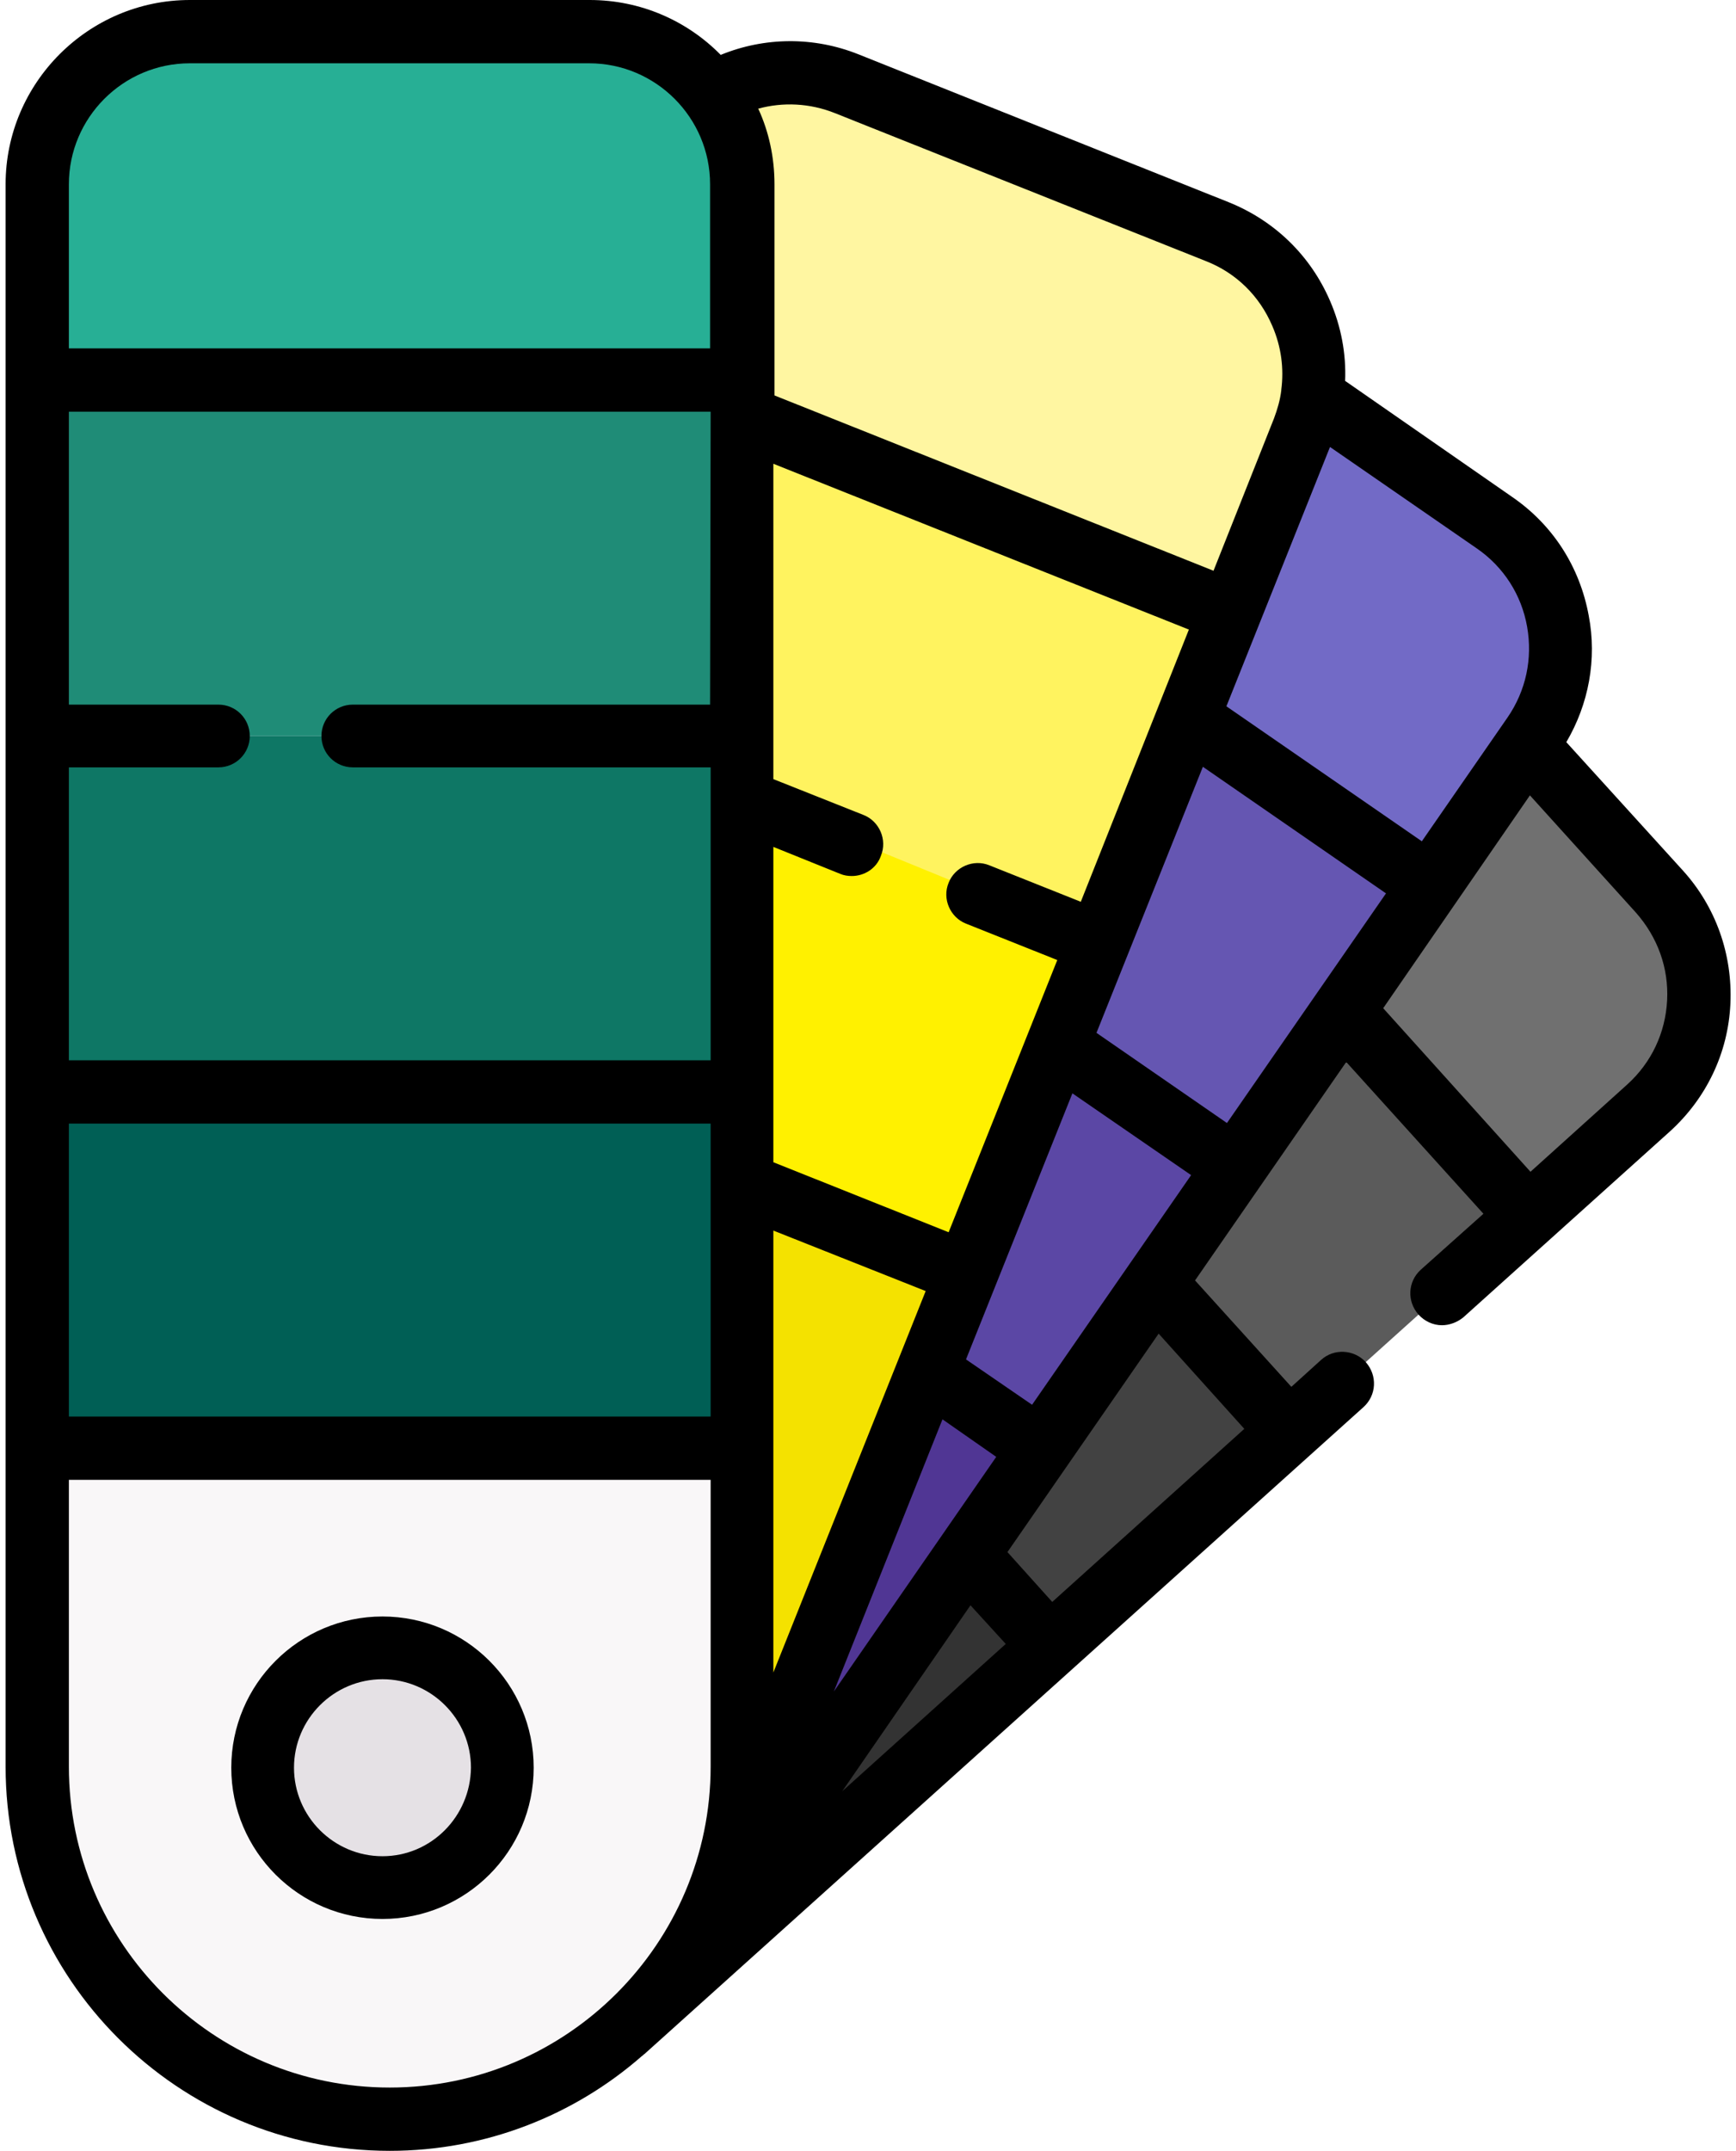 <?xml version="1.0" encoding="utf-8"?>
<!-- Generator: Adobe Illustrator 19.0.0, SVG Export Plug-In . SVG Version: 6.00 Build 0)  -->
<svg version="1.1" id="Layer_1" xmlns="http://www.w3.org/2000/svg" xmlns:xlink="http://www.w3.org/1999/xlink" x="0px" y="0px"
	 viewBox="0 0 310 384" style="enable-background:new 0 0 310 384;" xml:space="preserve">
<style type="text/css">
	.st0{fill:#333333;}
	.st1{fill:#424242;}
	.st2{fill:#5B5B5B;}
	.st3{clip-path:url(#SVGID_2_);fill:#707070;}
	.st4{clip-path:url(#SVGID_2_);fill:#503694;}
	.st5{clip-path:url(#SVGID_2_);fill:#5B47A5;}
	.st6{clip-path:url(#SVGID_2_);fill:#6556B2;}
	.st7{clip-path:url(#SVGID_4_);fill:#726AC6;}
	.st8{clip-path:url(#SVGID_4_);fill:#D3D3D3;}
	.st9{clip-path:url(#SVGID_6_);fill:#FFF100;}
	.st10{clip-path:url(#SVGID_6_);fill:#FFF35F;}
	.st11{clip-path:url(#SVGID_6_);fill:#FFF6A1;}
	.st12{clip-path:url(#SVGID_6_);fill:#F9F7F8;}
	.st13{clip-path:url(#SVGID_6_);fill:#27AF95;}
	.st14{clip-path:url(#SVGID_6_);fill:#1F8C77;}
	.st15{clip-path:url(#SVGID_6_);fill:#0E7765;}
	.st16{clip-path:url(#SVGID_6_);fill:#005F55;}
	.st17{clip-path:url(#SVGID_6_);fill:#E5E1E5;}
	.st18{clip-path:url(#SVGID_6_);}
	.st19{clip-path:url(#SVGID_6_);fill:#F4E200;}
</style>
<polygon class="st0" points="158.3,223.9 123.1,221.6 51.1,283.3 111.3,362.5 186.7,294.7 196.6,270.1 "/>
<polygon class="st1" points="192.8,192 165.2,185.5 123.1,221.6 186.7,294.7 229.3,256.3 232.9,236.3 "/>
<polygon class="st2" points="243.1,149.6 208.7,148.2 165.2,185.5 229.3,256.3 272.1,217.8 283.9,194 "/>
<g>
	<defs>
		<rect id="SVGID_1_" width="310" height="384"/>
	</defs>
	<clipPath id="SVGID_2_">
		<use xlink:href="#SVGID_1_"  style="overflow:visible;"/>
	</clipPath>
	<path class="st3" d="M296.3,159.2c10.1,11.2,9.2,28.4-1.9,38.5l-22.3,20.1l-63.4-69.6l44.7-38.3l19.3,23.1L296.3,159.2z"/>
	<polygon class="st4" points="129.7,185.6 93.5,198 22.9,311.8 121.2,352 185.7,258.7 189.4,223.9 	"/>
	<polygon class="st5" points="168.6,137 127.1,143.8 93.5,198 185.7,258.7 220.1,209 224.4,175.2 	"/>
	<polygon class="st6" points="253.6,131.4 189.4,90.2 158.3,93.6 127.1,143.8 220.1,209 255.5,157.8 	"/>
</g>
<g>
	<defs>
		<rect id="SVGID_3_" width="310" height="384"/>
	</defs>
	<clipPath id="SVGID_4_">
		<use xlink:href="#SVGID_3_"  style="overflow:visible;"/>
	</clipPath>
	<path class="st7" d="M266.9,93.3c12.4,8.6,15.5,25.6,6.9,38l-18.4,26.5l-97.2-64.2l31.4-50.7l44.5,27.8L266.9,93.3z"/>
	<path class="st8" d="M61.7,166.4L11.3,291.3c-13,32.2,2.6,68.9,34.8,81.9c32.2,13,68.9-2.6,81.9-34.8l49.8-123.5L61.7,166.4z"/>
</g>
<g>
	<defs>
		<rect id="SVGID_5_" width="310" height="384"/>
	</defs>
	<clipPath id="SVGID_6_">
		<use xlink:href="#SVGID_5_"  style="overflow:visible;"/>
	</clipPath>
	<polygon class="st9" points="195.3,154.5 109.5,114.3 84,122.1 58.8,182.6 172.9,227 196.6,168.2 	"/>
	<polygon class="st10" points="218.1,86.1 126.8,56.8 107.8,65.4 84.3,122.2 196.7,168.2 220.6,109 	"/>
	<path class="st11" d="M218.4,40.7c14,5.6,20.8,21.5,15.2,35.5L220.6,109L107.8,65.4l20.4-49.2c7-4.1,15.8-5.1,24-1.8L218.4,40.7z"
		/>
	<path class="st12" d="M6.6,258.6V32.9c0-15.1,12.2-27.3,27.3-27.3h71.3c15.1,0,27.3,12.2,27.3,27.3v282.5
		c0,34.8-28.2,62.9-62.9,62.9c-34.8,0-62.9-28.2-62.9-62.9V258.6z"/>
	<path class="st13" d="M132.5,32.9v34.9H6.6V32.9c0-15.1,12.2-27.3,27.3-27.3h71.3C120.3,5.6,132.5,17.9,132.5,32.9"/>
	<rect x="6.6" y="67.8" class="st14" width="125.9" height="63.6"/>
	<rect x="6.6" y="131.4" class="st15" width="125.9" height="63.6"/>
	<rect x="6.6" y="195" class="st16" width="125.9" height="63.6"/>
	<path class="st17" d="M89.7,315.6c0,11.8-9.6,21.4-21.4,21.4c-11.8,0-21.4-9.6-21.4-21.4c0-11.8,9.6-21.4,21.4-21.4
		C80.1,294.2,89.7,303.8,89.7,315.6"/>
	<path class="st18" d="M300.5,155.4l-20.8-22.9c4-6.8,5.5-14.8,4-22.6c-1.6-8.7-6.4-16.2-13.7-21.2L240.2,68
		c0.2-4.8-0.7-9.7-2.7-14.3c-3.5-8.1-9.9-14.3-18.1-17.6L153.3,9.7c-8-3.2-16.8-3.1-24.6,0.1c-6-6.1-14.3-9.8-23.4-9.8H33.9
		C15.8,0,1,14.8,1,32.9v282.5C1,353.2,31.7,384,69.6,384c17.2,0,33-6.4,45-16.9c0.2-0.1,0.3-0.3,0.5-0.4l128.4-115.5
		c2.3-2.1,2.5-5.6,0.4-8c-2.1-2.3-5.7-2.5-8-0.4l-5.3,4.8l-17.2-19l27-39l24.5,27.1l-11.2,10c-2.3,2.1-2.5,5.6-0.4,8
		c1.1,1.2,2.6,1.9,4.2,1.9c1.3,0,2.7-0.5,3.8-1.4l36.9-33.2c6.5-5.9,10.4-14,10.8-22.8C309.4,170.4,306.4,161.9,300.5,155.4
		 M272.7,111.9c1,5.7-0.2,11.4-3.5,16.2l-15.3,22.1L219,126.1l18.5-46.3l26.2,18.1C268.5,101.2,271.7,106.2,272.7,111.9
		 M219.1,200.5l-23.3-16.1l19-47.5l32.7,22.6L219.1,200.5z M184.3,250.8l-11.8-8.1l19-47.5l21.2,14.6L184.3,250.8z M193,161
		l-16.3-6.5c-2.9-1.2-6.2,0.3-7.3,3.1c-1.2,2.9,0.3,6.2,3.1,7.3l16.3,6.5L169.4,220l-31.3-12.5v-56.3l11.9,4.8
		c0.7,0.3,1.4,0.4,2.1,0.4c2.2,0,4.4-1.3,5.2-3.6c1.2-2.9-0.3-6.2-3.1-7.3l-16.1-6.4V82.8l74.2,29.6L193,161z M126.8,125.8H63
		c-3.1,0-5.6,2.5-5.6,5.6s2.5,5.6,5.6,5.6h63.9v52.3H12.3v-52.3h26.7c3.1,0,5.6-2.5,5.6-5.6s-2.5-5.6-5.6-5.6H12.3V73.5h114.6
		L126.8,125.8L126.8,125.8z M12.3,200.6h114.6v52.3H12.3V200.6z M173.3,286.6l6.3,6.9l-29.2,26.3L173.3,286.6z M148.9,302l19.4-48.6
		l9.6,6.7L148.9,302z M149.1,20.2l66.2,26.4c5.4,2.1,9.6,6.2,11.9,11.6c1.6,3.7,2.1,7.6,1.6,11.4c0,0,0,0.1,0,0.1
		c-0.2,1.7-0.7,3.4-1.3,5l-10.8,27.2l-78.4-31.3V32.9c0-4.8-1-9.4-2.9-13.5C139.8,18.2,144.6,18.4,149.1,20.2 M33.9,11.3h71.3
		c11.9,0,21.6,9.7,21.6,21.6v29.3H12.3V32.9C12.3,21,22,11.3,33.9,11.3 M12.3,315.4v-51.2h114.6v51.2c0,31.6-25.7,57.3-57.3,57.3
		S12.3,347,12.3,315.4 M222.2,255.1L187.9,286l-8-8.9l27-39L222.2,255.1z M297.7,178.6c-0.3,5.8-2.8,11.1-7.1,15l-17.3,15.6L247,180
		l26.2-38l18.9,20.9C296,167.3,298,172.8,297.7,178.6"/>
	<path class="st18" d="M68.3,288.6c-14.9,0-27,12.1-27,27c0,14.9,12.1,27,27,27c14.9,0,27-12.1,27-27
		C95.3,300.7,83.2,288.6,68.3,288.6 M68.3,331.4c-8.7,0-15.8-7.1-15.8-15.8c0-8.7,7.1-15.8,15.8-15.8c8.7,0,15.8,7.1,15.8,15.8
		C84,324.3,77,331.4,68.3,331.4"/>
	<polygon class="st19" points="138.1,219.7 165.3,230.5 138.1,298.6 	"/>
</g>
</svg>

